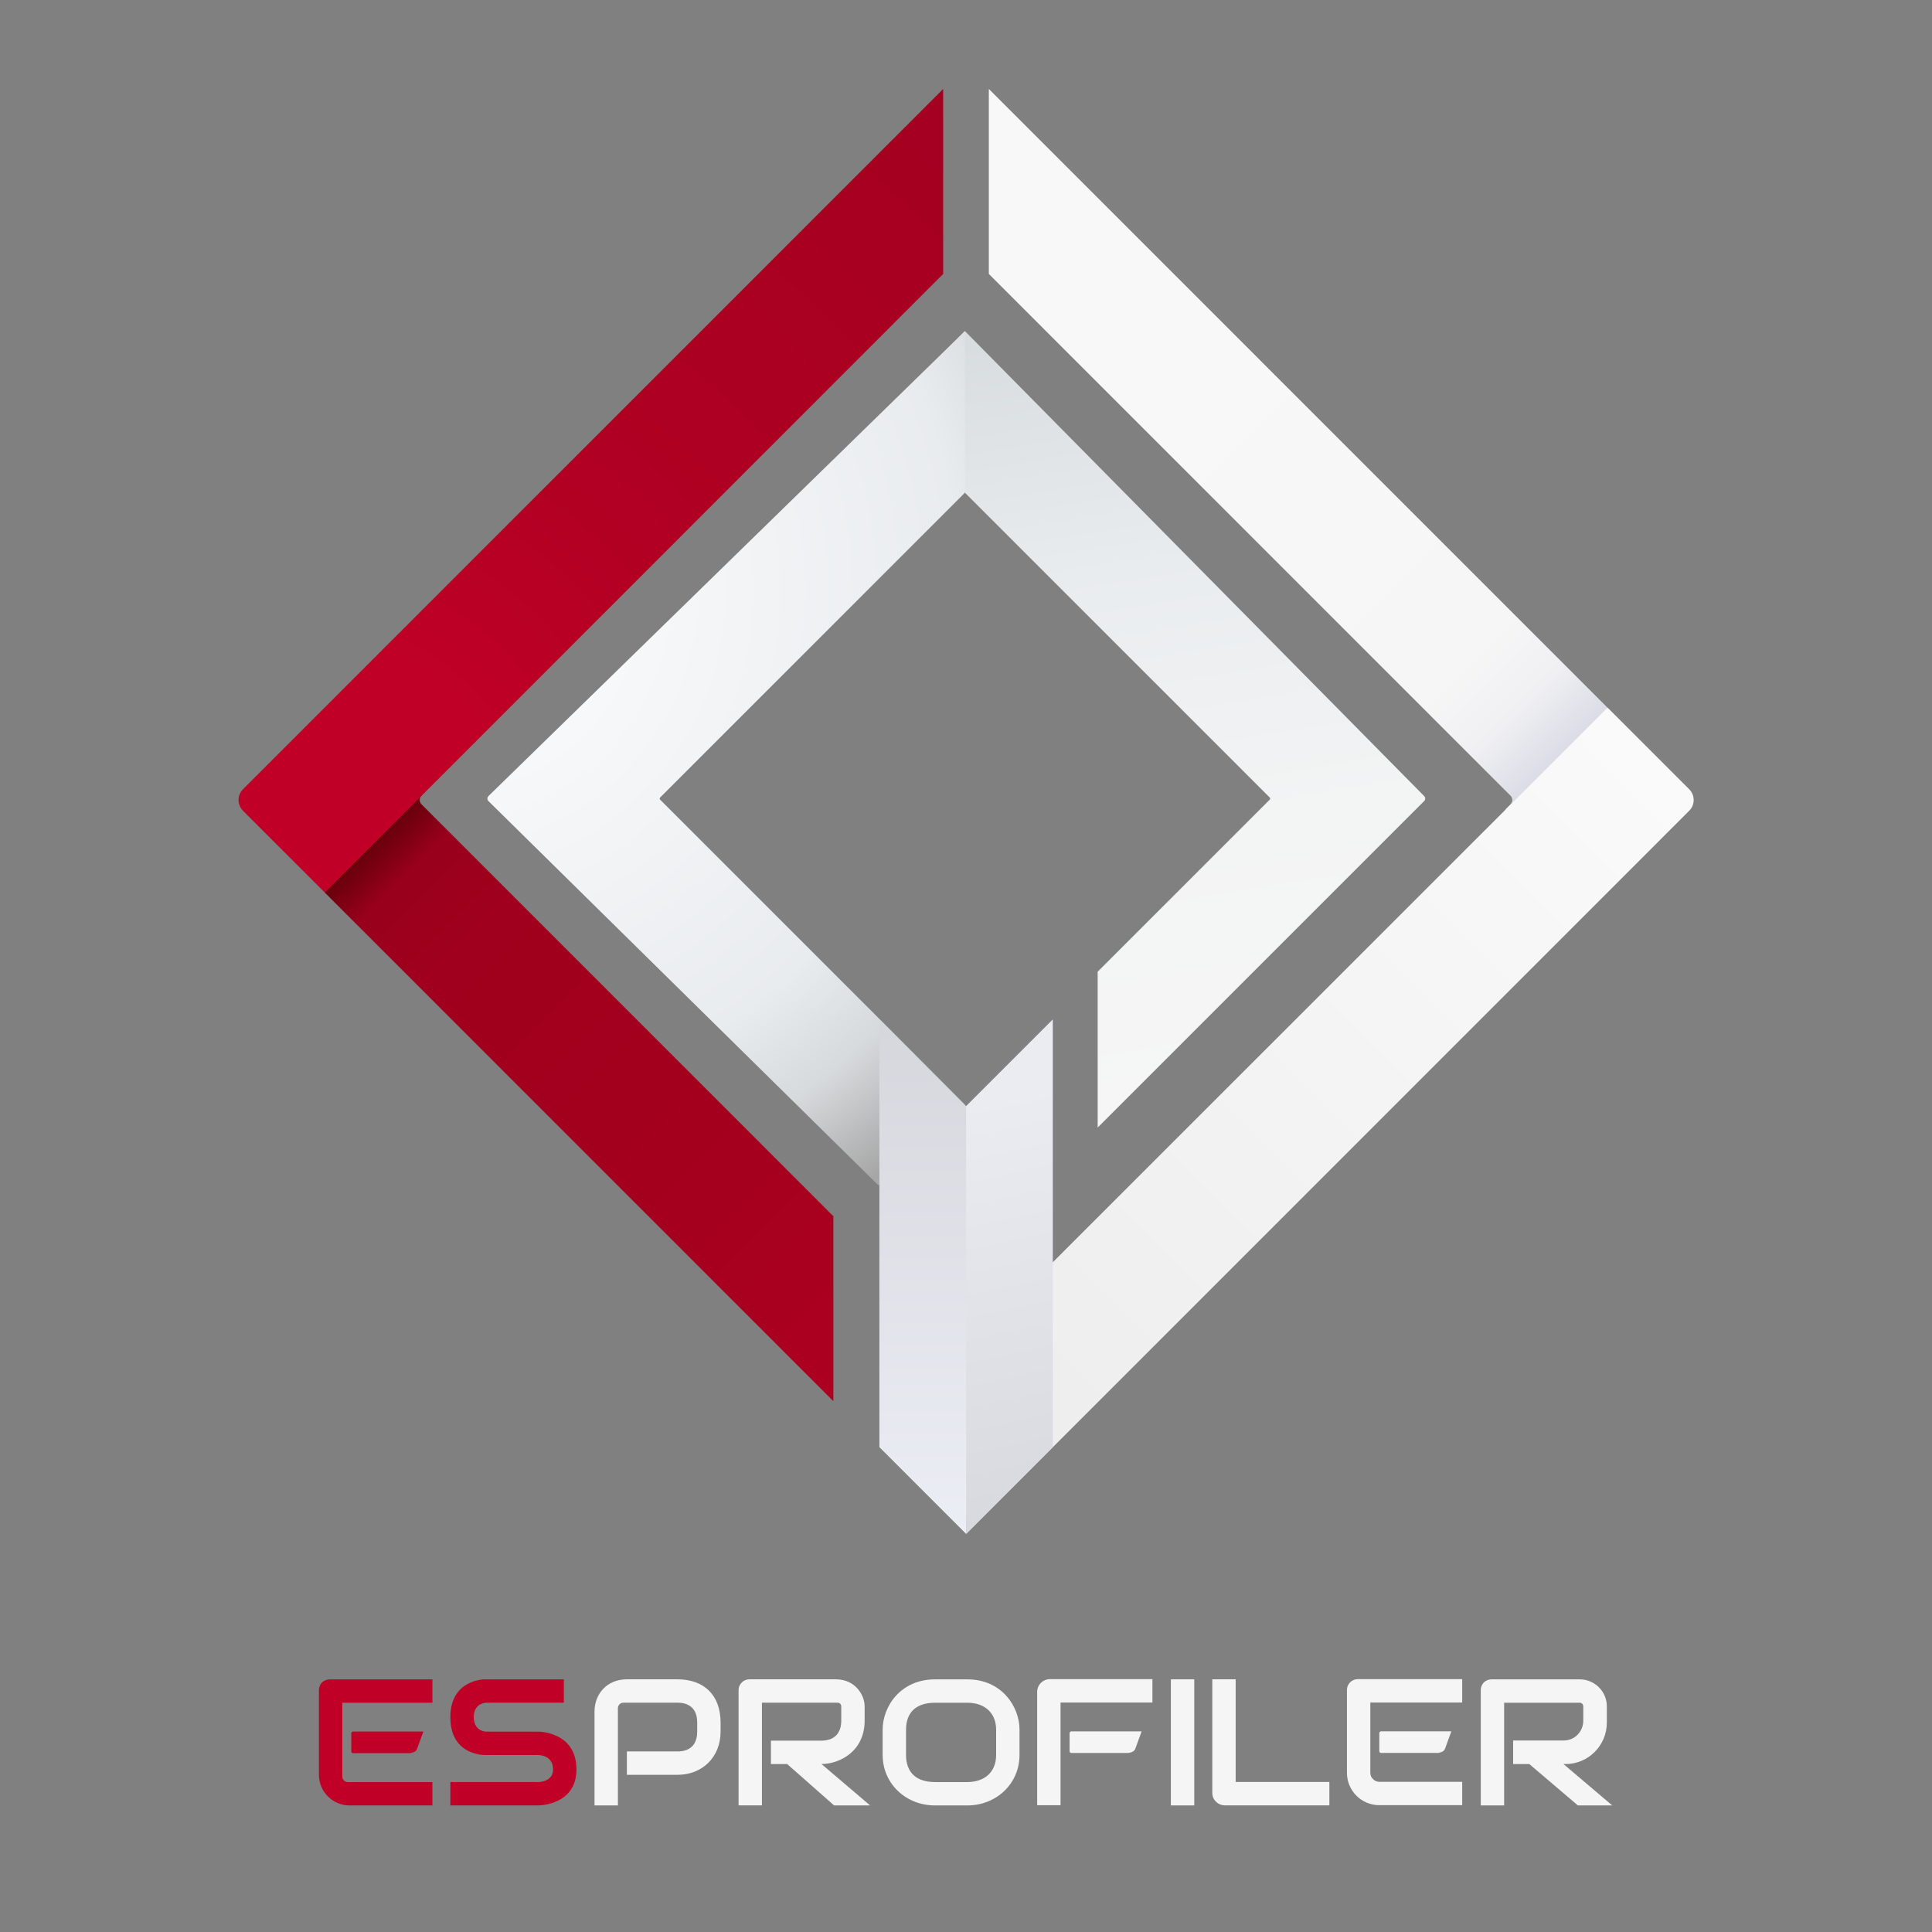 <?xml version="1.0" encoding="UTF-8" standalone="no"?><!DOCTYPE svg PUBLIC "-//W3C//DTD SVG 1.1//EN" "http://www.w3.org/Graphics/SVG/1.1/DTD/svg11.dtd"><svg width="100%" height="100%" viewBox="0 0 1024 1024" version="1.1" xmlns="http://www.w3.org/2000/svg" xmlns:xlink="http://www.w3.org/1999/xlink" xml:space="preserve" xmlns:serif="http://www.serif.com/" style="fill-rule:evenodd;clip-rule:evenodd;stroke-linejoin:round;stroke-miterlimit:2;"><rect x="0" y="0" width="1024" height="1024" fill="#808080" stroke="none"/><g id="ESP-TEXT-DARK.afdesign" transform="matrix(0.955,0,0,0.955,512.91,923.593)"><g transform="matrix(1,0,0,1,-370,-45)"><g id="ESPROFILER" transform="matrix(1.203,0,0,1.203,-351.004,-316.074)"><g id="profiler" transform="matrix(0.831,0,0,0.831,291.69,262.662)"><g id="letter-p" transform="matrix(99.845,0,0,99.845,155.833,79.886)"><path d="M0.773,-0.409c0,0.14 -0.1,0.24 -0.24,0.24l-0.281,-0l0,-0.13l0.281,-0c0.02,-0 0.11,-0 0.11,-0.11l-0,-0.051c-0,-0.11 -0.09,-0.11 -0.11,-0.11l-0.301,0c-0.008,0 -0.015,0.003 -0.021,0.009c-0.006,0.006 -0.009,0.013 -0.009,0.021l0,0.541l-0.13,0l-0,-0.521c-0,-0.1 0.07,-0.18 0.18,-0.18l0.281,0c0.15,0 0.24,0.09 0.24,0.24l0,0.051Z" style="fill:#f5f5f6;fill-rule:nonzero;"/></g><g id="letter-r-2" transform="matrix(99.845,0,0,99.845,235.31,79.886)"><path d="M0.778,-0.47c0,0.171 -0.14,0.241 -0.24,0.241l0.27,0.23l-0.2,0l-0.261,-0.23l-0.09,-0l0,-0.13l0.281,-0c0.07,-0 0.11,-0.04 0.11,-0.111l-0,-0.08c-0,-0.011 -0.009,-0.02 -0.02,-0.02l-0.421,0l0,0.571l-0.13,0l0,-0.641c0,-0.016 0.006,-0.031 0.018,-0.042c0.011,-0.012 0.026,-0.018 0.042,-0.018l0.481,0c0.11,0 0.16,0.09 0.16,0.15l0,0.08Z" style="fill:#f5f5f6;fill-rule:nonzero;"/></g><g id="letter-o" transform="matrix(99.845,0,0,99.845,317.897,79.911)"><path d="M0.812,-0.28c0,0.161 -0.13,0.281 -0.29,0.281l-0.18,-0c-0.161,-0 -0.291,-0.12 -0.291,-0.281l0,-0.14c0,-0.13 0.1,-0.28 0.291,-0.28l0.18,-0c0.19,-0 0.29,0.15 0.29,0.28l0,0.14Zm-0.13,-0.14c0,-0.09 -0.06,-0.15 -0.16,-0.15l-0.18,0c-0.101,0 -0.161,0.05 -0.161,0.15l0,0.14c0,0.101 0.06,0.151 0.161,0.151l0.18,-0c0.09,-0 0.16,-0.05 0.16,-0.151l0,-0.14Z" style="fill:#f5f5f6;fill-rule:nonzero;"/></g><g id="letter-f" transform="matrix(1.203,0,0,1.203,-354.004,-316.074)"><g id="e-dash" transform="matrix(6.12323e-17,1,-1,6.12323e-17,1138.79,164.693)"><path d="M130.379,488.933c-0,0.46 0.372,0.833 0.832,0.833c1.886,-0 6.468,-0 8.331,-0c0.447,-0 0.809,-0.362 0.809,-0.809c0,-4.057 0,-22.146 0,-25.922c0,-0.459 -0.074,-0.915 -0.219,-1.35c-0.067,-0.201 -0.143,-0.429 -0.218,-0.655c-0.249,-0.746 -0.825,-1.338 -1.564,-1.606c-2.466,-0.897 -7.971,-2.899 -7.971,-2.899l-0,32.408Z" style="fill:#f5f5f6;"/></g><g id="f-body" transform="matrix(82.973,0,0,82.973,628.083,329.049)"><path d="M0.713,-0.57l-0.511,0l0,0.571l-0.13,0l0,-0.63c0,-0.039 0.032,-0.071 0.071,-0.071l0.57,0l0,0.13Z" style="fill:#f5f5f6;fill-rule:nonzero;"/></g></g><g id="letter-i" transform="matrix(99.845,0,0,99.845,475.513,79.898)"><path d="M0.205,0.001l-0.13,0l-0,-0.701l0.13,0l0,0.701Z" style="fill:#f5f5f6;fill-rule:nonzero;"/></g><g id="letter-l" transform="matrix(99.845,0,0,99.845,499.107,79.861)"><path d="M0.72,0.001l-0.581,0c-0.018,0 -0.036,-0.007 -0.049,-0.02c-0.014,-0.013 -0.021,-0.031 -0.021,-0.05l0,-0.631l0.13,0l0,0.571l0.521,0l0,0.13Z" style="fill:#f5f5f6;fill-rule:nonzero;"/></g><g id="letter-e-2" transform="matrix(1.203,0,0,1.203,-351.004,-316.074)"><g id="e-body-2" transform="matrix(82.973,0,0,82.973,768.969,329.049)"><path d="M0.708,0.001l-0.461,0c-0.1,0 -0.18,-0.081 -0.18,-0.18l-0,-0.461c-0,-0.033 0.027,-0.06 0.06,-0.06l0.581,0l-0,0.13l-0.511,0l-0,0.391c-0,0.013 0.005,0.026 0.015,0.035c0.009,0.01 0.022,0.015 0.035,0.015l0.461,-0l-0,0.13Z" style="fill:#f5f5f6;fill-rule:nonzero;"/></g><g id="e-dash1" serif:id="e-dash" transform="matrix(6.12323e-17,1,-1,6.12323e-17,1279.23,164.672)"><path d="M130.379,488.933c-0,0.46 0.372,0.833 0.832,0.833c1.886,-0 6.468,-0 8.331,-0c0.447,-0 0.809,-0.362 0.809,-0.809c0,-4.161 0,-23.087 0,-26.185c0,-0.285 -0.046,-0.567 -0.136,-0.837c-0.083,-0.249 -0.193,-0.58 -0.301,-0.905c-0.249,-0.746 -0.825,-1.338 -1.564,-1.606c-2.466,-0.897 -7.971,-2.899 -7.971,-2.899l-0,32.408Z" style="fill:#f5f5f6;"/></g></g><g id="letter-r" transform="matrix(99.845,0,0,99.845,647.753,79.909)"><path d="M0.774,-0.46c-0,0.128 -0.103,0.231 -0.23,0.231l-0.011,-0l0.271,0.23l-0.191,-0l-0.27,-0.23l-0.09,-0l-0,-0.131l0.28,0c0.03,0 0.058,-0.011 0.078,-0.032c0.021,-0.021 0.032,-0.049 0.032,-0.078l0,-0.08c0,-0.011 -0.008,-0.02 -0.02,-0.02l-0.42,0l-0,0.571l-0.13,-0l-0,-0.641c-0,-0.016 0.006,-0.031 0.017,-0.043c0.012,-0.011 0.027,-0.017 0.043,-0.017c0.108,-0 0.337,-0 0.49,-0c0.083,-0 0.151,0.067 0.151,0.15l-0,0.09Z" style="fill:#f5f5f6;fill-rule:nonzero;"/></g></g><g id="es"><g id="letter-s-2" transform="matrix(82.973,0,0,82.973,356.598,329.049)"><path d="M0.75,-0.199c0,0.2 -0.21,0.2 -0.21,0.2l-0.491,0l0,-0.13l0.491,-0c-0,-0 0.08,-0 0.08,-0.07c-0,-0.08 -0.08,-0.08 -0.08,-0.08l-0.291,-0c-0.02,-0 -0.2,-0 -0.2,-0.211c0,-0.21 0.19,-0.21 0.19,-0.21l0.441,0l-0,0.13l-0.431,0c0,0 -0.07,0 -0.07,0.08c0,0.081 0.07,0.081 0.07,0.081l0.291,-0c-0,-0 0.21,-0 0.21,0.21Z" style="fill:#c00027;fill-rule:nonzero;"/></g><g id="letter-e" transform="matrix(1,0,0,1,89.243,0)"><g id="e-dash2" serif:id="e-dash" transform="matrix(6.12323e-17,1,-1,6.12323e-17,715.481,164.693)"><path d="M130.379,488.933c-0,0.46 0.372,0.833 0.832,0.833c1.886,-0 6.468,-0 8.331,-0c0.447,-0 0.809,-0.362 0.809,-0.809c0,-4.057 0,-22.146 0,-25.922c0,-0.459 -0.074,-0.915 -0.219,-1.35c-0.067,-0.201 -0.143,-0.429 -0.218,-0.655c-0.249,-0.746 -0.825,-1.338 -1.564,-1.606c-2.466,-0.897 -7.971,-2.899 -7.971,-2.899l-0,32.408Z" style="fill:#c00027;"/></g><g id="e-body" transform="matrix(82.973,0,0,82.973,204.883,329.067)"><path d="M0.702,0.001l-0.461,-0c-0.045,-0 -0.088,-0.018 -0.12,-0.05c-0.032,-0.032 -0.05,-0.075 -0.05,-0.12l-0,-0.471c-0,-0.016 0.006,-0.031 0.017,-0.043c0.012,-0.011 0.027,-0.017 0.043,-0.017l0.571,-0l-0,0.13l-0.501,0l0,0.411c0,0.008 0.003,0.015 0.009,0.021c0.005,0.006 0.013,0.009 0.021,0.009l0.471,-0l-0,0.13Z" style="fill:#c00027;fill-rule:nonzero;"/></g></g></g></g></g></g><g id="ESP-ICON-DARK.afdesign" transform="matrix(0.76,0,0,0.76,512,430.08)"><g transform="matrix(1,0,0,1,-512,-512)"><g id="ICON" transform="matrix(-8.533,0,0,8.533,2218.66,-2059)"><g transform="matrix(-1.453,0,0,1.452,421.15,-162.505)"><path d="M186.924,317.657l-4.396,1.664c0,0 0.155,-0.154 0.299,-0.298c0.064,-0.064 0.099,-0.151 0.099,-0.242c0,-0.09 -0.035,-0.177 -0.099,-0.241c-2.817,-2.819 -29.345,-29.369 -29.345,-29.369l-0,-10.412l34.788,34.816l-1.346,4.082Z" style="fill:url(#_Linear1);"/></g><g transform="matrix(-1.453,0,0,1.452,421.135,-162.505)"><path d="M192.867,318.176c0.161,0.161 0.251,0.379 0.251,0.605c-0,0.227 -0.09,0.445 -0.251,0.605c-5.095,5.1 -40.686,40.72 -40.686,40.72l4.877,-15.294l31.217,-31.231c0,-0 3.222,3.225 4.592,4.595Z" style="fill:url(#_Linear2);"/></g><g transform="matrix(-0.117,0,0,0.117,259.999,241.289)"><path d="M511.999,177.386c-0,-0 -56.268,56.614 -56.268,56.614c-0,0 255.719,255.719 269.219,269.219c0.191,0.191 0.297,0.449 0.297,0.718c0,0.269 -0.106,0.527 -0.297,0.718c-9.959,9.959 -120.227,120.227 -120.227,120.227l0,108.85c0,0 207.108,-207.107 228.087,-228.086c0.945,-0.946 0.95,-2.477 0.01,-3.428l-320.821,-324.832Z" style="fill:url(#_Linear3);"/></g><g transform="matrix(-0.117,0,0,0.117,259.999,241.289)"><path d="M511.999,177.386c-0,-0 -332.813,324.792 -332.813,324.792c-0.474,0.464 -0.743,1.098 -0.744,1.762c-0.002,0.663 0.264,1.299 0.736,1.764c23.608,23.261 272.348,268.343 272.348,268.343l60.473,-56.441c-0,0 -199.19,-199.189 -212.925,-212.925c-0.198,-0.197 -0.309,-0.465 -0.309,-0.744c0,-0.279 0.111,-0.547 0.309,-0.744l212.925,-212.925l-0,-112.882Z" style="fill:url(#_Radial4);"/></g><g transform="matrix(-1,0,0,1,399.999,-209.766)"><path d="M199.999,570.11l-0.119,-34.841l7.206,-7.206l-0,34.961l-7.087,7.086Z" style="fill:url(#_Linear5);"/></g><g transform="matrix(1,0,0,1,-0,-209.766)"><path d="M199.999,570.11l0,-34.96l7.087,-7.087l-0,34.961l-7.087,7.086Z" style="fill:url(#_Linear6);"/></g><g id="Colored" transform="matrix(1,0,0,1,-1.20865e-06,0.117)"><g transform="matrix(1.453,0,0,1.452,-21.137,-162.622)"><path d="M186.929,319.997l1.339,3.993l-28.609,28.632l-0,-10.413c-0,0 20.692,-20.709 23.168,-23.186c0.133,-0.133 0.133,-0.35 -0,-0.483c-0.031,-0.03 -0.052,-0.051 -0.052,-0.051l4.154,1.508Z" style="fill:url(#_Linear7);"/></g><g transform="matrix(1.453,0,0,1.452,-21.137,-162.622)"><path d="M192.867,318.176c0.334,0.335 0.334,0.876 0,1.21c-1.372,1.373 -4.602,4.606 -4.602,4.606l-34.783,-34.821l-0,-10.412c-0,-0 34.381,34.409 39.385,39.417Z" style="fill:url(#_Radial8);"/></g></g></g></g></g><defs><linearGradient id="_Linear1" x1="0" y1="0" x2="1" y2="0" gradientUnits="userSpaceOnUse" gradientTransform="matrix(-34.788,-34.817,-34.788,34.817,188.27,313.575)"><stop offset="0" style="stop-color:#dbdde6;stop-opacity:1"/><stop offset="0.07" style="stop-color:#f0f0f3;stop-opacity:1"/><stop offset="0.15" style="stop-color:#f6f6f7;stop-opacity:1"/><stop offset="0.63" style="stop-color:#f8f8f8;stop-opacity:1"/><stop offset="1" style="stop-color:#f8f8f8;stop-opacity:1"/></linearGradient><linearGradient id="_Linear2" x1="0" y1="0" x2="1" y2="0" gradientUnits="userSpaceOnUse" gradientTransform="matrix(40.916,-40.961,40.928,40.949,152.556,359.731)"><stop offset="0" style="stop-color:#ececec;stop-opacity:1"/><stop offset="1" style="stop-color:#fafafa;stop-opacity:1"/></linearGradient><linearGradient id="_Linear3" x1="0" y1="0" x2="1" y2="0" gradientUnits="userSpaceOnUse" gradientTransform="matrix(92.723,553.732,553.732,-92.723,512,180)"><stop offset="0" style="stop-color:#d7dcde;stop-opacity:1"/><stop offset="0.32" style="stop-color:#e9ecef;stop-opacity:1"/><stop offset="0.65" style="stop-color:#f3f4f4;stop-opacity:1"/><stop offset="1" style="stop-color:#f6f6f6;stop-opacity:1"/></linearGradient><radialGradient id="_Radial4" cx="0" cy="0" r="1" gradientUnits="userSpaceOnUse" gradientTransform="matrix(364,357.803,357.803,-364,143.936,360)"><stop offset="0" style="stop-color:#fff;stop-opacity:1"/><stop offset="0.71" style="stop-color:#e9ecef;stop-opacity:1"/><stop offset="0.85" style="stop-color:#d7dadc;stop-opacity:1"/><stop offset="1" style="stop-color:#a6a6a6;stop-opacity:1"/></radialGradient><linearGradient id="_Linear5" x1="0" y1="0" x2="1" y2="0" gradientUnits="userSpaceOnUse" gradientTransform="matrix(7.206,33.447,-33.447,7.206,199.88,535.03)"><stop offset="0" style="stop-color:#eaecf2;stop-opacity:1"/><stop offset="1" style="stop-color:#d7d9df;stop-opacity:1"/></linearGradient><linearGradient id="_Linear6" x1="0" y1="0" x2="1" y2="0" gradientUnits="userSpaceOnUse" gradientTransform="matrix(-2.53972e-15,-41.477,-41.477,2.53972e-15,207.086,570.11)"><stop offset="0" style="stop-color:#eceef5;stop-opacity:1"/><stop offset="1" style="stop-color:#d6d7dd;stop-opacity:1"/></linearGradient><linearGradient id="_Linear7" x1="0" y1="0" x2="1" y2="0" gradientUnits="userSpaceOnUse" gradientTransform="matrix(-28.609,28.632,28.609,28.632,188.268,323.99)"><stop offset="0" style="stop-color:#6a000c;stop-opacity:1"/><stop offset="0.06" style="stop-color:#98001b;stop-opacity:1"/><stop offset="0.18" style="stop-color:#a0001d;stop-opacity:1"/><stop offset="0.61" style="stop-color:#a4001e;stop-opacity:1"/><stop offset="1" style="stop-color:#ad0021;stop-opacity:1"/></linearGradient><radialGradient id="_Radial8" cx="0" cy="0" r="1" gradientUnits="userSpaceOnUse" gradientTransform="matrix(-52.742,-52.785,-52.742,52.785,189.935,322.321)"><stop offset="0" style="stop-color:#c00027;stop-opacity:1"/><stop offset="0.17" style="stop-color:#c00027;stop-opacity:1"/><stop offset="0.34" style="stop-color:#b20023;stop-opacity:1"/><stop offset="0.49" style="stop-color:#ac0022;stop-opacity:1"/><stop offset="1" style="stop-color:#9d001f;stop-opacity:1"/></radialGradient></defs></svg>